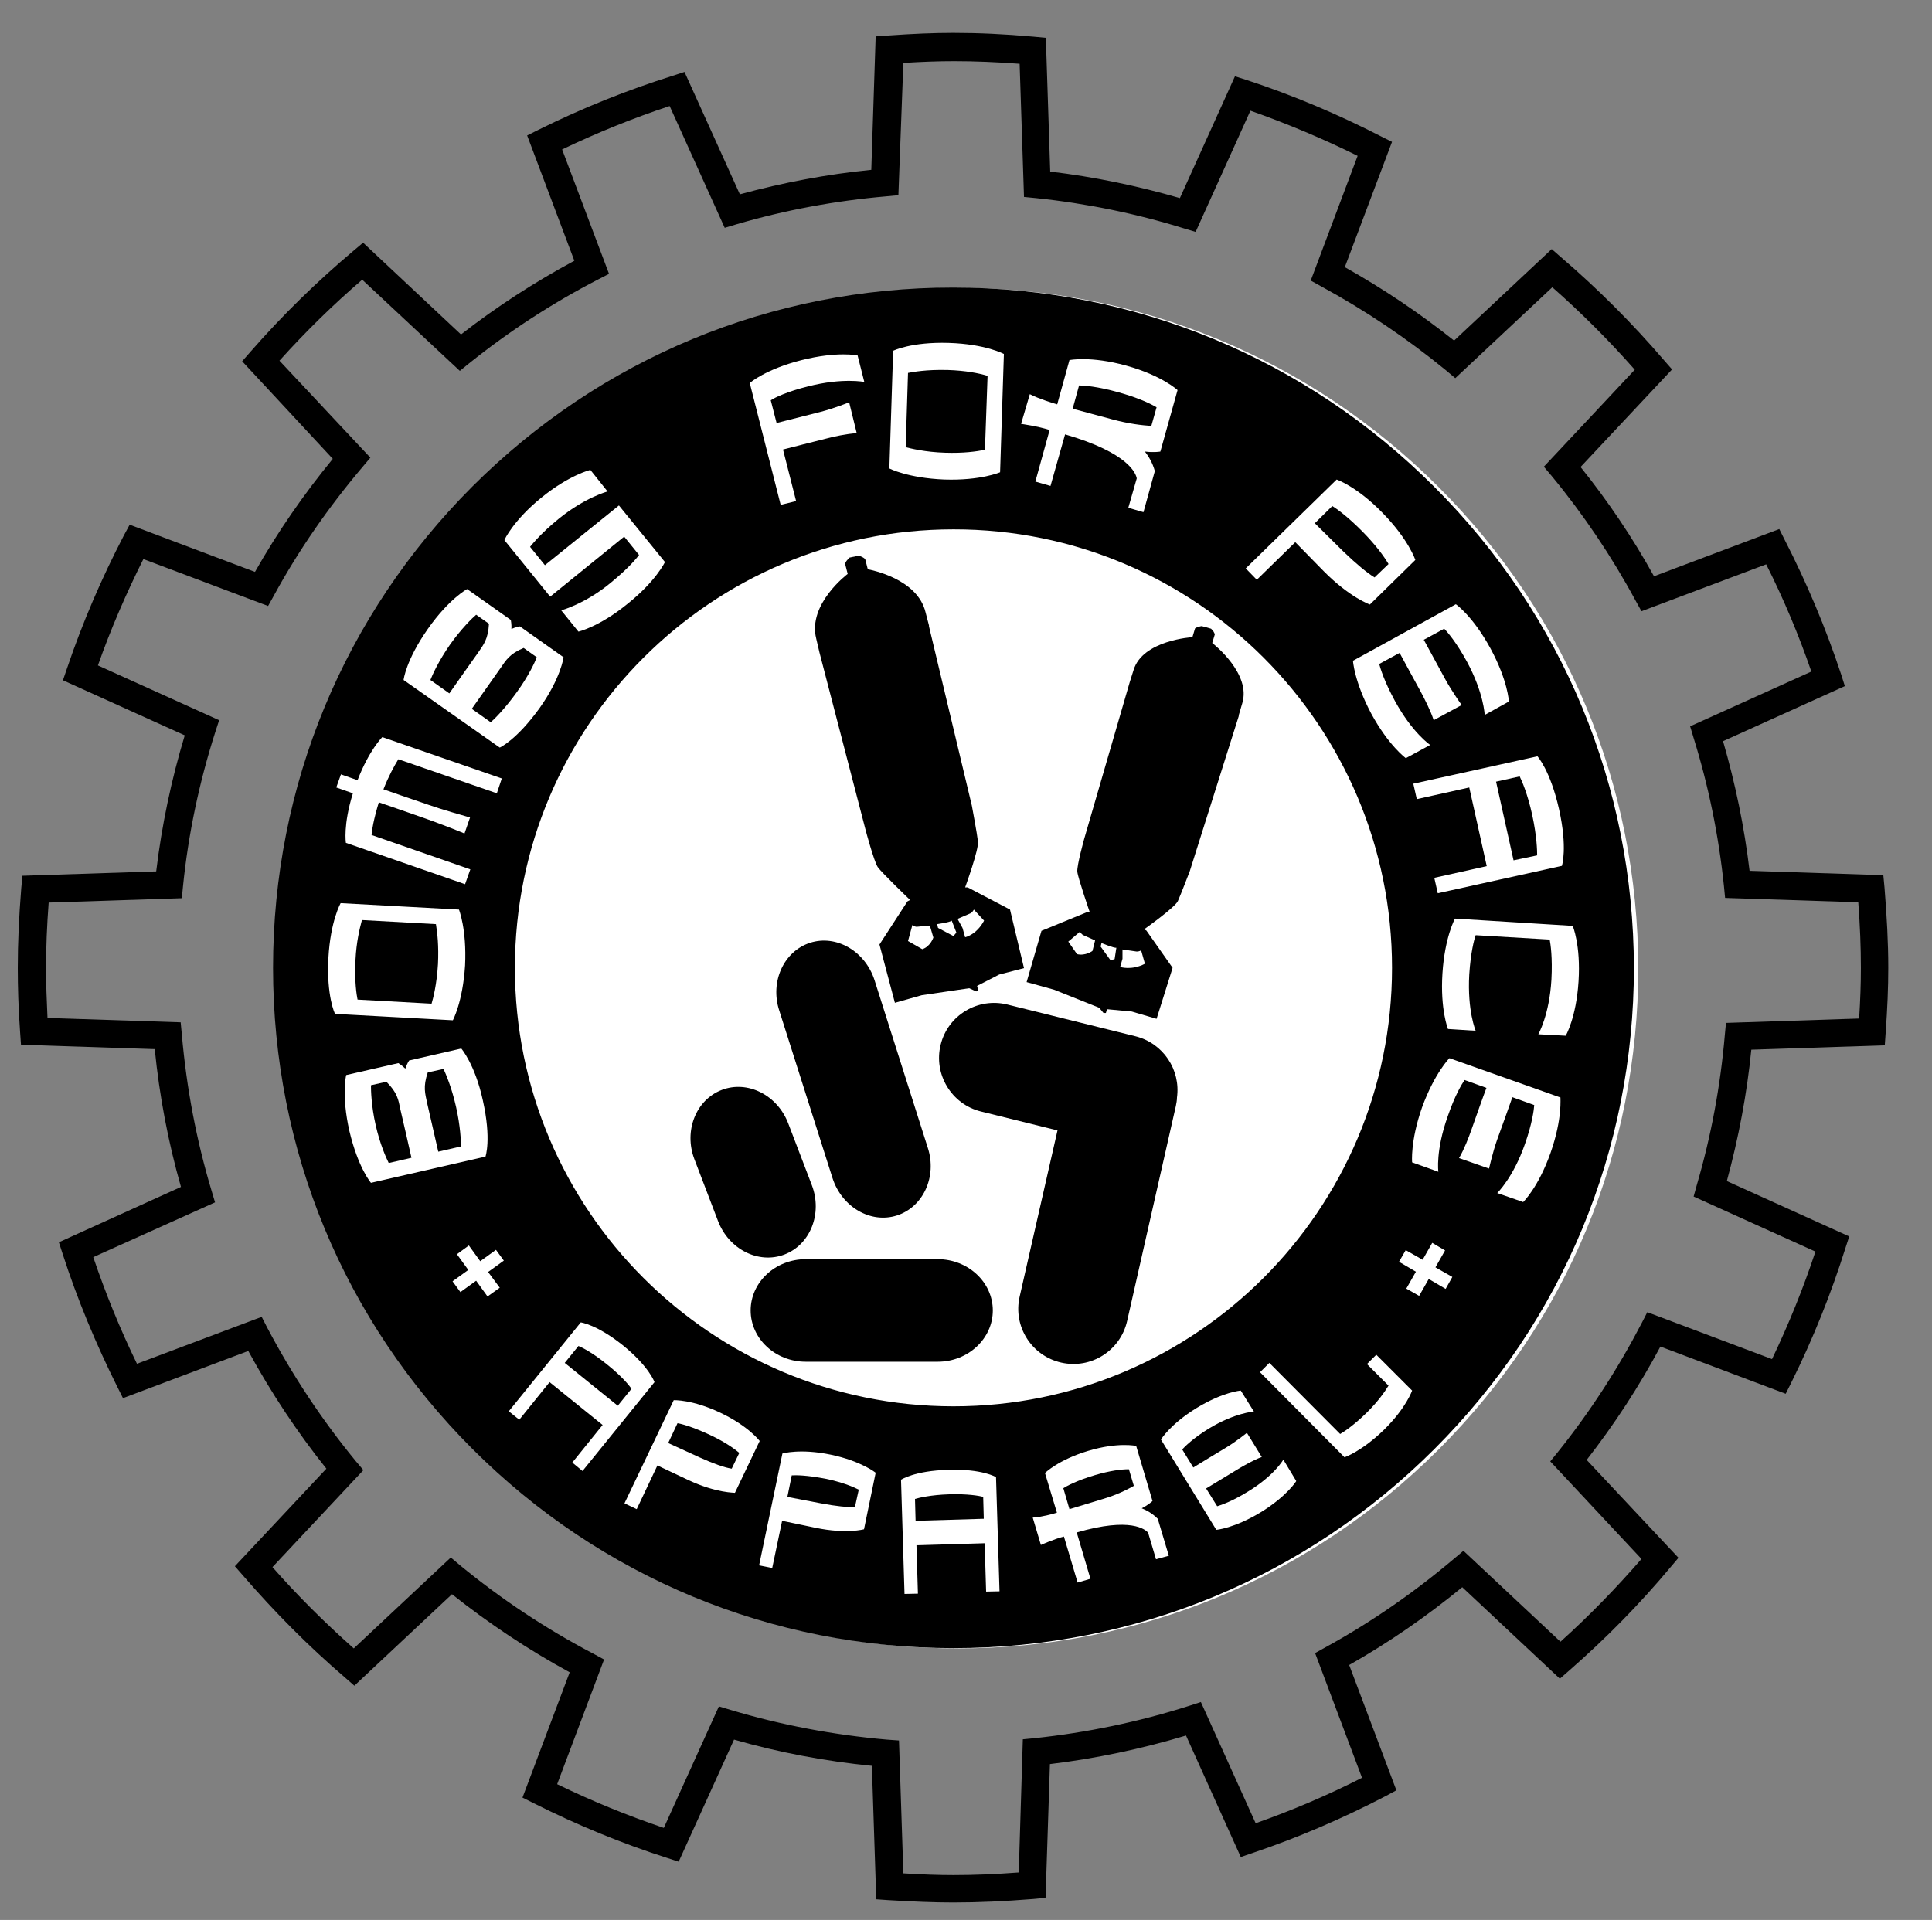 <?xml version="1.0" encoding="utf-8"?>
<!-- Generator: Adobe Illustrator 19.2.1, SVG Export Plug-In . SVG Version: 6.00 Build 0)  -->
<svg version="1.1" id="Layer_1" xmlns="http://www.w3.org/2000/svg" xmlns:xlink="http://www.w3.org/1999/xlink" x="0px" y="0px"
	 viewBox="0 0 663 659" enable-background="new 0 0 663 659" xml:space="preserve">
<rect x="0" y="0" width="663" height="659" fill="#808080" stroke="none"/>
<path fill="#FFFFFF" d="M493.7,167.2C449.6,123.1,391,98.8,328.7,98.8c-62.4,0-121,24.3-165.1,68.4
	c-44.1,44.1-68.4,102.7-68.4,165.1c0,62.4,24.3,121,68.4,165.1c44.1,44.1,102.7,68.4,165.1,68.4c62.4,0,121-24.3,165.1-68.4
	c44.1-44.1,68.4-102.7,68.4-165.1C562.1,269.9,537.8,211.3,493.7,167.2z"/>
<path d="M327.1,653c-6.7,0-13.7-0.3-22.1-0.8l-4.3-0.3l-1.5-45.8c-16.1-1.6-32-4.6-47.3-9l-19,41.9l-4-1.3
	c-15.6-5-30.9-11.3-45.8-18.8l-3.8-1.9l16.2-43c-14.3-7.8-27.8-16.8-40.4-26.8l-33.5,31.4l-3.2-2.8c-12.5-10.7-24.2-22.5-35-35
	l-2.8-3.2l31.4-33.5c-10-12.5-19-26.1-26.8-40.4l-43,16.2l-1.9-3.8c-7.4-14.8-13.8-30.2-18.8-45.7l-1.3-4l41.9-19
	c-4.4-15.4-7.4-31.3-9-47.3l-45.9-1.5l-0.3-4.3c-0.6-8.4-0.8-15.5-0.8-22.1c0-8.6,0.4-17.5,1.2-27.4l0.4-4.2l45.9-1.5
	c1.9-15.8,5.2-31.5,9.8-46.7l-41.8-18.9l1.4-4.1c5.3-15.7,11.9-31,19.5-45.6l2-3.7l43,16.2c7.7-13.6,16.7-26.6,26.7-38.8L83.1,124
	l2.8-3.2c11-12.6,23-24.3,35.5-34.8l3.2-2.7l33.6,31.5c12.2-9.5,25.3-18,38.9-25.3l-16.2-43l3.8-1.9c15.1-7.5,30.6-13.7,46.2-18.6
	l4-1.3l19,42c14.7-4,29.9-6.9,45.1-8.4l1.5-45.8l4.3-0.3c8.5-0.6,15.6-0.9,22.3-0.9c8.6,0,17.6,0.4,27.6,1.3l4.2,0.4l1.5,45.9
	c15.1,1.8,30,4.9,44.5,9.1l18.9-41.8l4.1,1.3c15.8,5.2,31.2,11.7,46,19.3l3.8,1.9l-16.2,43c13.2,7.4,25.7,15.8,37.5,25.2l33.5-31.4
	l3.2,2.8c12.6,10.8,24.5,22.7,35.3,35.3l2.8,3.2l-31.4,33.5c9.4,11.7,17.9,24.3,25.2,37.5l43-16.2l1.9,3.8
	c7.6,14.8,14.1,30.3,19.3,46l1.3,4.1l-41.8,18.9c4.2,14.5,7.3,29.4,9.1,44.5l45.9,1.5l0.4,4.2c0.8,9.9,1.3,18.9,1.3,27.6
	c0,6.8-0.3,13.9-0.9,22.3l-0.3,4.3l-45.8,1.5c-1.5,15.2-4.4,30.4-8.4,45.1l42,19l-1.3,4c-4.9,15.6-11.1,31.1-18.6,46.2l-1.9,3.8
	l-43-16.2c-7.3,13.7-15.8,26.7-25.3,38.9l31.5,33.6l-2.7,3.2c-10.5,12.6-22.2,24.5-34.8,35.5l-3.2,2.8l-33.5-31.4
	c-12.2,10-25.2,19-38.8,26.7l16.2,43l-3.7,2c-14.6,7.6-29.9,14.2-45.6,19.5l-4.1,1.4L407,595.7c-15.3,4.6-30.9,7.9-46.7,9.8
	l-1.5,45.9l-4.2,0.4C344.6,652.6,335.7,653,327.1,653z M310,643c6.4,0.4,11.9,0.6,17.2,0.6c7.1,0,14.4-0.3,22.4-0.9L351,597l4.1-0.4
	c17.9-1.9,35.8-5.6,53-11.1l4-1.3l18.8,41.6c12.5-4.4,24.7-9.6,36.5-15.6l-16.1-42.8l3.6-2c15.5-8.5,30.4-18.8,44.1-30.4l3.2-2.7
	l33.3,31.2c9.9-8.9,19.2-18.5,27.8-28.4L532,501.6l2.6-3.2c11-13.7,20.7-28.7,28.8-44.3l1.9-3.7l42.8,16.1
	c5.8-12.1,10.8-24.5,14.9-36.9l-41.8-18.9l1.1-4c4.9-16.7,8.1-34,9.6-51.4l0.4-4.2l45.7-1.5c0.4-6.4,0.6-12,0.6-17.4
	c0-7.1-0.3-14.5-0.9-22.5l-45.7-1.5l-0.4-4.1c-1.8-17.3-5.3-34.4-10.4-50.8l-1.2-4l41.6-18.8c-4.3-12.5-9.5-24.9-15.5-36.8
	l-42.8,16.1l-2-3.6c-8.2-15.2-17.9-29.6-28.8-42.8l-2.7-3.2l31.2-33.3c-8.8-10-18.3-19.5-28.3-28.3l-33.3,31.2l-3.2-2.7
	c-13.3-10.9-27.7-20.6-42.8-28.8l-3.6-2l16.1-42.8c-11.9-5.9-24.3-11.1-36.8-15.5l-18.8,41.6l-4-1.2c-16.4-5.1-33.5-8.6-50.8-10.4
	l-4.1-0.4l-1.5-45.7c-8-0.6-15.4-0.9-22.5-0.9c-5.3,0-10.9,0.2-17.4,0.6L308.3,67l-4.2,0.4c-17.4,1.5-34.7,4.7-51.4,9.6l-4,1.2
	l-18.9-41.8c-12.4,4.1-24.8,9.1-36.9,14.9L209,94l-3.7,1.9c-15.7,8.1-30.6,17.8-44.3,28.8l-3.2,2.6L124.3,96
	c-9.9,8.5-19.5,17.9-28.4,27.8l31.2,33.3l-2.7,3.2c-11.6,13.7-21.9,28.5-30.4,44.1l-2,3.6l-42.8-16.1c-5.9,11.8-11.2,24-15.6,36.5
	l41.6,18.8l-1.3,4c-5.5,17.2-9.3,35.1-11.1,53l-0.4,4.1l-45.7,1.5c-0.6,8-0.9,15.3-0.9,22.4c0,5.3,0.2,10.8,0.5,17.2l45.7,1.5
	l0.4,4.2c1.6,18.3,5,36.3,10.2,53.6l1.2,4L32,431.5c4.2,12.4,9.2,24.7,15,36.6l42.8-16.1l1.9,3.7c8.6,16.3,18.8,31.7,30.3,45.7
	l2.7,3.2l-31.2,33.3c8.7,9.9,18.1,19.2,27.9,27.9l33.3-31.2l3.2,2.7c14,11.5,29.3,21.7,45.7,30.3l3.7,2l-16.1,42.8
	c11.9,5.8,24.2,10.8,36.6,15l18.9-41.7l4,1.2c17.3,5.2,35.4,8.6,53.6,10.2l4.2,0.3L310,643z"/>
<g>
	<g>
		<g>
			<path d="M278.6,406.8c3.7,9.7-0.5,20.4-9.4,23.8l0,0c-8.9,3.4-19.1-1.8-22.8-11.5l-8.1-21.2c-3.7-9.7,0.5-20.4,9.4-23.8l0,0
				c8.9-3.4,19.1,1.8,22.8,11.5L278.6,406.8z"/>
			<path d="M318.4,394c3.2,9.9-1.6,20.3-10.6,23.2l0,0c-9,2.9-18.9-2.9-22.1-12.8l-18.3-57.6c-3.2-9.9,1.6-20.3,10.6-23.2l0,0
				c9-2.9,18.9,2.9,22.1,12.8L318.4,394z"/>
			<path d="M321.8,432.2c10.4,0,18.9,7.9,18.9,17.6l0,0c0,9.7-8.5,17.6-18.9,17.6h-45.3c-10.4,0-18.9-7.9-18.9-17.6l0,0
				c0-9.7,8.5-17.6,18.9-17.6H321.8z"/>
			<g>
				<path d="M389.7,355.7l-44-10.9c-10.1-2.5-20.4,3.6-22.9,13.8c-2.5,10.1,3.7,20.4,13.8,22.9l26.3,6.5l-13,57.1
					c-2.3,10.2,4.1,20.3,14.3,22.6c10.2,2.3,20.3-4.1,22.6-14.3l16.7-73.7c0.2-1,0.4-2,0.4-3C405.2,367.2,399.2,358.1,389.7,355.7z"
					/>
			</g>
		</g>
	</g>
</g>
<g>
	<path d="M335,340.3l0.7-0.4l-0.4-1.5l7.6-3.9l8.5-2.2l-4.8-20.1l-14.5-7.6l-0.9,0c0,0,4.8-13.2,4.4-15.8
		c-0.3-2.7-2.1-12.3-2.1-12.3L318.8,215l0-0.2l0-0.1l0,0l0,0l-1.2-4.6c-2.8-11.5-18.8-14.5-19.8-14.7l-0.9-3.5c0,0-0.4-0.4-1-0.7
		c-0.6-0.3-1.2-0.5-1.2-0.5l-1.7,0.4l-0.1,0l0,0l-1.4,0.3c0,0-0.5,0.5-0.9,1c-0.4,0.5-0.6,1.1-0.6,1.1l0.9,3.5
		c0,0-13.8,10.3-10.8,22.2l1.1,4.7l15.9,61.2c0,0,2.8,10.5,4.1,12.5c1.3,1.9,11.1,11.3,11.1,11.3l-0.9,0.5l-9.6,14.8l5.3,20l9.2-2.6
		l16.3-2.4L335,340.3z M337.7,316c-2.6,4.9-6.5,5.7-6.5,5.7l-0.9-3.2l-1.7-3.1c0,0,3.7-1.6,4.4-1.9c0.7-0.3,1.2-1.3,1.2-1.3
		L337.7,316z M326.6,316l1.6,4.1l-1,1.2l-5.3-2.8l-0.3-1.3C321.5,317.2,326,316.6,326.6,316z M311.6,323l1.5-5.5
		c0,0,0.9,0.7,1.6,0.6c0.7-0.1,4.4-0.4,4.4-0.4l1.2,4.1c0,0-1,3.1-3.8,4L311.6,323z"/>
	<path d="M378.7,347.7l0.8,0l0.4-1.3l8.5,0.8l8.5,2.5l5.5-17.5l-9-12.8l-0.8-0.4c0,0,10.6-7.5,11.6-9.7c1-2.2,4.1-10.3,4.1-10.3
		l16.8-53.2l0-0.2l0-0.1l0,0l0,0l1.2-4.1c3.1-10-9.5-20.1-10.3-20.7l0.9-3c0,0-0.2-0.5-0.5-1c-0.4-0.5-0.8-0.9-0.8-0.9l-1.7-0.5
		l-0.1,0h0l-1.4-0.4c0,0-0.7,0.1-1.3,0.3c-0.6,0.2-1,0.5-1,0.5l-0.9,3c0,0-17.1,1-20.2,11.3l-1.3,4.1l-15.6,53.7
		c0,0-2.6,9.3-2.4,11.4c0.2,2.1,4.3,14,4.3,14l-1-0.1l-15.6,6.4l-5.1,17.6l9.4,2.6l15.5,6.2L378.7,347.7z M392.9,330.8
		c-4.6,2.4-8.5,1.1-8.5,1.1l0.8-2.8v-3.2c0,0,4,0.6,4.8,0.7c0.8,0.1,1.6-0.4,1.6-0.4L392.9,330.8z M383.1,325.3l-0.6,3.9l-1.4,0.4
		l-3.4-4.7l0.3-1.2C378.1,323.7,382.3,325.5,383.1,325.3z M366.6,323.2l4-3.4c0,0,0.5,0.9,1.2,1.2c0.7,0.3,4,1.8,4,1.8l-0.9,3.6
		c0,0-2.4,1.8-5.3,1.1L366.6,323.2z"/>
</g>
<g>
	<path d="M124.2,315.8L124.2,315.8c-0.8,3-1.9,7.5-2.2,13.6c-0.4,7.5,0.4,12.2,0.7,13.7l25.4,1.4c0.5-1.6,1.8-6.6,2.2-13.6
		c0.3-6.2-0.2-10.7-0.7-13.7L124.2,315.8z"/>
	<path d="M132.6,371.3l-5.3,1.2c0,1.7,0.1,7,1.6,13.6c1.5,6.7,3.7,11.5,4.5,13.1l7.8-1.8c-0.6-2.8-3.1-13.6-3.8-16.6
		C136.7,377.4,136.4,375.1,132.6,371.3z"/>
	<path d="M325.7,512.9c-6.3,0.2-10.4,1.2-11.7,1.6l0.2,7.5l23.4-0.7l-0.2-7.5C336.1,513.4,332,512.7,325.7,512.9z"/>
	<path d="M184.2,225.6l-4.5-3.2c-4.8,2-6,4.1-8,7c-1.8,2.6-8.2,11.6-9.8,13.9l6.5,4.6c1.3-1.1,5-4.8,9-10.4
		C181.4,232,183.6,227.2,184.2,225.6z"/>
	<path d="M271.7,506.4l-1.5,7.4l11.5,2.2c5.3,1,9.1,1.4,11.7,1.2l1.3-5.9c-2.4-1.2-6-2.6-11.2-3.7
		C276.9,506.3,273,506.3,271.7,506.4z"/>
	<path d="M152.2,366.9l-5.4,1.2c-1.7,5-0.9,7.2-0.2,10.6c0.7,3,3.2,13.9,3.8,16.6l7.8-1.8c0-1.7-0.2-7-1.7-13.6
		C155,373.2,152.9,368.4,152.2,366.9z"/>
	<path d="M208.4,468.4c-4.9-4-8.6-5.9-9.9-6.4l-4.7,5.8l18.2,14.7l4.7-5.8C216,475.6,213.4,472.4,208.4,468.4z"/>
	<path d="M527.5,293.6c0-1.6-0.1-6.5-1.7-13.9c-1.6-7.3-3.6-11.8-4.3-13.2l-8.1,1.8l6,27L527.5,293.6z"/>
	<path d="M232.5,488.5l-3.2,6.8l10.7,4.9c4.9,2.2,8.5,3.5,11.1,3.9l2.6-5.4c-2-1.7-5.2-3.9-10.1-6.2
		C237.6,489.7,233.8,488.7,232.5,488.5z"/>
	<path d="M471.7,198.2l4.8-4.6c-1.6-2.7-4.3-6.4-8.7-10.9c-5.5-5.6-9.3-8.2-10.6-9l-6,5.9l9.9,9.8
		C465.6,193.7,469.1,196.6,471.7,198.2z"/>
	<path d="M395.1,146.2l1.8-6.4c-2.7-1.6-6.9-3.4-12.9-5.1c-7.5-2.1-12.2-2.4-13.7-2.4l-2.2,8l13.4,3.6
		C387.4,145.5,392,146,395.1,146.2z"/>
	<path d="M492.2,167.1C448.1,123,389.5,98.7,327.1,98.7c-62.4,0-121,24.3-165.1,68.4C118,211.2,93.7,269.8,93.7,332.2
		c0,62.4,24.3,121,68.4,165.1c44.1,44.1,102.7,68.4,165.1,68.4c62.4,0,121-24.3,165.1-68.4c44.1-44.1,68.4-102.7,68.4-165.1
		C560.6,269.8,536.3,211.2,492.2,167.1z M535,277.7c3,13.4,1,19.5,1,19.5l-42.6,9.4l-1.2-5.3l18-4l-6-27l-18,4l-1.2-5.3l42.6-9.4
		C527.6,259.6,532,264.4,535,277.7z M499.6,207.4c0,0,5.8,4,11.9,15.2c6,11.1,6.3,18.2,6.3,18.2l-8.3,4.6c0,0-0.3-7.6-6.1-18.3
		c-3.6-6.6-6.7-10.2-7.8-11.3l-7,3.8c1.2,2.2,5.3,9.7,7.4,13.6c2.3,4.2,5.6,8.8,5.6,8.8l-9.6,5.2c-1.1-3.4-3.2-7.4-4.3-9.5
		c-2.1-3.8-6.2-11.4-7.4-13.6l-7,3.8c0.4,1.5,1.7,5.9,5.4,12.7c6,11,12.1,15.1,12.1,15.1l-8.3,4.5l-0.1,0c0,0-5.8-4.2-11.8-15.2
		c-5.9-11.1-6.3-18.2-6.3-18.2L499.6,207.4z M477.7,332.2c0,83.1-67.4,150.5-150.5,150.5c-83.1,0-150.5-67.4-150.5-150.5
		c0-83.1,67.4-150.5,150.5-150.5C410.3,181.6,477.7,249,477.7,332.2z M458.7,164.6c0,0,7,2.4,15.8,11.5c8.9,9.1,11.2,16.1,11.2,16.1
		l-15.6,15.3c0,0-6.9-2.4-15.9-11.5l-9.7-9.9l-13.2,12.9l-3.8-3.9L458.7,164.6z M353.4,135.3c3.1,1.6,7.7,3,9.4,3.5l4.2-15.2
		c0,0,7.2-1.5,19.5,1.9c12.3,3.4,17.6,8.4,17.6,8.4l-5.9,21.1c0,0-2.1,0.4-5.3,0c1.3,1.7,2.6,3.8,3.4,6.7l-3.9,14.1l-5.2-1.5
		l2.9-10.1c-0.3-1.6-2.6-8.7-24.6-15.1l-5,17.7l-5.2-1.5l4.9-17.7c-4-1.3-9.8-2.1-9.8-2.1L353.4,135.3z M306.5,120.4
		c0,0,6.2-3.1,19.1-2.7c12.7,0.4,18.9,3.8,18.9,3.8l-1.3,40.6c0,0-6.6,2.9-19.1,2.5c-12.6-0.5-18.9-3.8-18.9-3.8L306.5,120.4z
		 M275.1,123.6c12.3-3.1,19.2-1.6,19.2-1.6l2.3,9.1c0,0-7.4-1.5-19.2,1.5c-7.3,1.8-11.6,3.9-12.9,4.8l2,7.8c2.4-0.6,10.7-2.7,15-3.8
		c4.7-1.2,9.9-3.3,9.9-3.3l2.6,10.6c-3.6,0.2-8,1.2-10.3,1.8c-4.1,1-12.6,3.2-15,3.8l4.5,17.7l-5.3,1.3l-10.6-41.8
		C257.3,131.4,262.8,126.7,275.1,123.6z M185.8,170.8c9.6-7.8,16.8-9.5,16.8-9.5l5.9,7.4c0,0-7.7,2-16.8,9.4c-6,4.9-8.8,8.4-9.8,9.6
		l5.1,6.3l25.4-20.5l15.7,19.3l0.1,0.1c0,0-3.1,6.6-12.9,14.4c-9.7,7.9-16.8,9.5-16.8,9.5l-5.9-7.3c0,0,8.2-2.2,16.9-9.4
		c6.7-5.5,9-8.6,9.8-9.6l-5.1-6.3l-25.4,20.6l-15.7-19.4C173.1,185.2,176.3,178.5,185.8,170.8z M146.8,215.9
		c7.3-10.4,13.5-13.7,13.5-13.7l15,10.6c0,0,0.3,1.6,0.2,3.1c1.5-0.7,2.9-0.9,2.9-0.9l15,10.6l0,0c0,0-0.9,7.1-8.2,17.4
		c-8,11.1-13.7,13.6-13.7,13.6l-33-23.2C138.5,233.3,139.3,226.6,146.8,215.9z M117,265.8c0,0,2.8,1,5.7,2c4-10.4,8.5-14.8,8.5-14.8
		l41,14.2l-1.7,5.1l-33.8-11.7c-1.4,2.3-3.3,5.7-5.1,10.3l-0.1,0c5.2,1.8,10.3,3.6,12.2,4.2c5.2,1.8,7.4,2.6,17.6,5.5l-1.9,5.5
		c0,0-6.8-2.9-17-6.4c-2.8-1-7.2-2.5-12.4-4.3c-1.8,5.9-2.4,9.7-2.5,11.2l33.9,11.8l-1.8,5.1l-40.9-14.2c0,0-1-6.1,2.4-17
		c-2.9-1-5.7-2-5.7-2L117,265.8z M112.7,328.8c0.7-12.7,4.2-18.8,4.2-18.8l40.6,2.2c0,0,2.7,6.7,2.1,19.2
		c-0.8,12.6-4.2,18.8-4.2,18.8l-40.4-2.2C114.9,348,112,341.8,112.7,328.8z M119.9,388.2c-2.8-12.4-1.1-19.2-1.1-19.2l17.9-4.1
		c0,0,1.4,0.9,2.4,1.9c0.5-1.6,1.3-2.8,1.3-2.8l17.9-4.1l0,0c0,0,4.7,5.4,7.4,17.8c3,13.4,0.9,19.3,0.9,19.3l-39.3,9
		C127.3,406,122.9,400.9,119.9,388.2z M171.5,442l-4.2,3l-3.9-5.4l-5.4,3.9l-2.7-3.7l5.4-3.9l-3.9-5.4l4.1-3l3.9,5.4l5.4-3.9
		l2.7,3.7l-5.4,3.9L171.5,442z M196.4,502l10.4-12.9l-18.2-14.7l-10.4,12.9l-3.6-2.9l24.7-30.5c0,0,5.5,0.7,14.5,7.9
		c9,7.3,10.8,12.6,10.8,12.6l-24.7,30.5L196.4,502z M236.2,508l-10.6-5l-7.1,15l-4.2-2l16.9-35.4c0,0,6.3-0.3,16,4.3
		c9.7,4.6,13.5,9.7,13.5,9.7l-8.5,17.8C252.3,512.3,246,512.6,236.2,508z M296.5,524.9c0,0-6,1.7-16.6-0.5l-11.5-2.4l-3.4,16.2
		l-4.5-0.9l8-38.4c0,0,6.1-1.8,16.6,0.4c10.5,2.2,15.4,6.2,15.4,6.2L296.5,524.9z M338.4,546.3l-0.5-16.6l-23.4,0.7L315,547
		l-4.6,0.1l-1.2-39.2c0,0,4.6-3.1,16.2-3.4c11.6-0.4,16.4,2.5,16.4,2.5l1.2,39.2L338.4,546.3z M396.7,535.2l-2.7-9.1
		c-0.9-1.1-5.9-5.5-24.5-0.1l4.7,15.9l-4.4,1.3l-4.7-15.8c-3.5,0.9-7.9,2.9-7.9,2.9l-2.8-9.4c2.9-0.2,6.9-1.2,8.3-1.7l-4.1-13.6
		c0,0,4.5-4.5,14.8-7.6c10.3-3.1,16.5-1.7,16.5-1.7l5.6,18.9c0,0-1.3,1.3-3.7,2.5c1.7,0.7,3.6,1.7,5.5,3.6l3.8,12.7L396.7,535.2z
		 M432.6,519.1c-9.1,5.5-15.2,6-15.2,6l-19-31c0,0,3.1-5.2,12.2-10.8c9.2-5.6,15.2-6,15.2-6l4.5,7.2c0,0-6.5,0.4-15.4,5.8
		c-5.4,3.3-8.3,6.2-9.2,7.2l3.8,6.2c1.8-1.1,8-4.9,11.2-6.8c3.5-2.1,7.2-5.1,7.2-5.1l5.1,8.3c-2.8,1-6.2,3-7.9,4
		c-3.1,1.9-9.4,5.7-11.2,6.8l3.8,6.1c1.3-0.4,5-1.6,10.5-5c9.1-5.5,12.2-11,12.2-11l4.4,7.3l0,0.1
		C444.9,508.3,441.6,513.6,432.6,519.1z M475,490.7c-7.7,7.5-13.6,9.5-13.6,9.5l-29-29.2l3.2-3.2l24.3,24.4c1.2-0.7,4.5-2.8,9.2-7.4
		c3.8-3.8,6-6.9,7.4-9.2l-7.4-7.4l3.2-3.2l12.2,12.2l0.1,0.1C484.6,477.2,482.7,483.1,475,490.7z M496.1,442.4l-5.8-3.4l-3.3,5.8
		l-4.4-2.5l3.3-5.8l-5.8-3.4l2.3-4l5.8,3.3l3.3-5.8l4.4,2.6l-3.3,5.8l5.8,3.3L496.1,442.4z M532.1,395.7
		c-4.2,11.9-9.4,16.9-9.4,16.9l-8.9-3.1c0,0,5.5-5.3,9.5-16.8c2.5-7.1,3.1-11.8,3.2-13.4l-7.5-2.7c-0.8,2.3-3.7,10.4-5.2,14.5
		c-1.6,4.5-2.8,10-2.8,10l-10.3-3.6c1.8-3.1,3.4-7.3,4.2-9.6c1.4-4,4.3-12.2,5.2-14.5l-7.5-2.7c-0.9,1.3-3.3,5.2-5.8,12.5
		c-4.2,11.8-3.2,19-3.2,19l-8.9-3.2l-0.1,0c0,0-0.7-7.2,3.4-18.9c4.3-11.8,9.4-16.9,9.4-16.9l38.1,13.5
		C535.4,376.7,536.3,383.7,532.1,395.7z M537.3,355.5l-9.4-0.5c0,0,3.8-6.6,4.5-18.8c0.4-7.5-0.3-12.2-0.6-13.7l-25.4-1.5
		c-0.5,1.4-1.7,5.8-2.2,13.5c-0.7,12.5,2.2,19.3,2.2,19.3l-9.4-0.6l-0.1,0c0,0-2.7-6.7-1.9-19.1c0.8-12.5,4.3-18.8,4.3-18.8
		l40.4,2.5c0,0,2.8,6.5,2,19.1C540.9,349.4,537.3,355.5,537.3,355.5z"/>
	<path d="M167.8,214.1l-4.4-3.1c-1.3,1.1-5.1,4.8-9,10.3c-3.9,5.6-6.1,10.5-6.7,12.1l6.5,4.6c1.6-2.3,8-11.4,9.8-13.9
		C166,221.2,167.5,219.4,167.8,214.1z"/>
	<path d="M338,154.4l0.9-25.4c-3-0.9-7.5-1.8-13.6-2c-7.5-0.2-12.1,0.7-13.7,1l-0.8,25.5c1.6,0.4,6.6,1.7,13.6,1.9
		C330.6,155.6,335,155,338,154.4z"/>
	<path d="M375.8,506.3c-6.4,1.9-9.8,3.8-10.9,4.5l2.1,7.2l11.2-3.4c5.1-1.5,8.6-3.3,10.9-4.6l-1.7-5.7
		C384.8,504.3,380.9,504.8,375.8,506.3z"/>
</g>
</svg>
